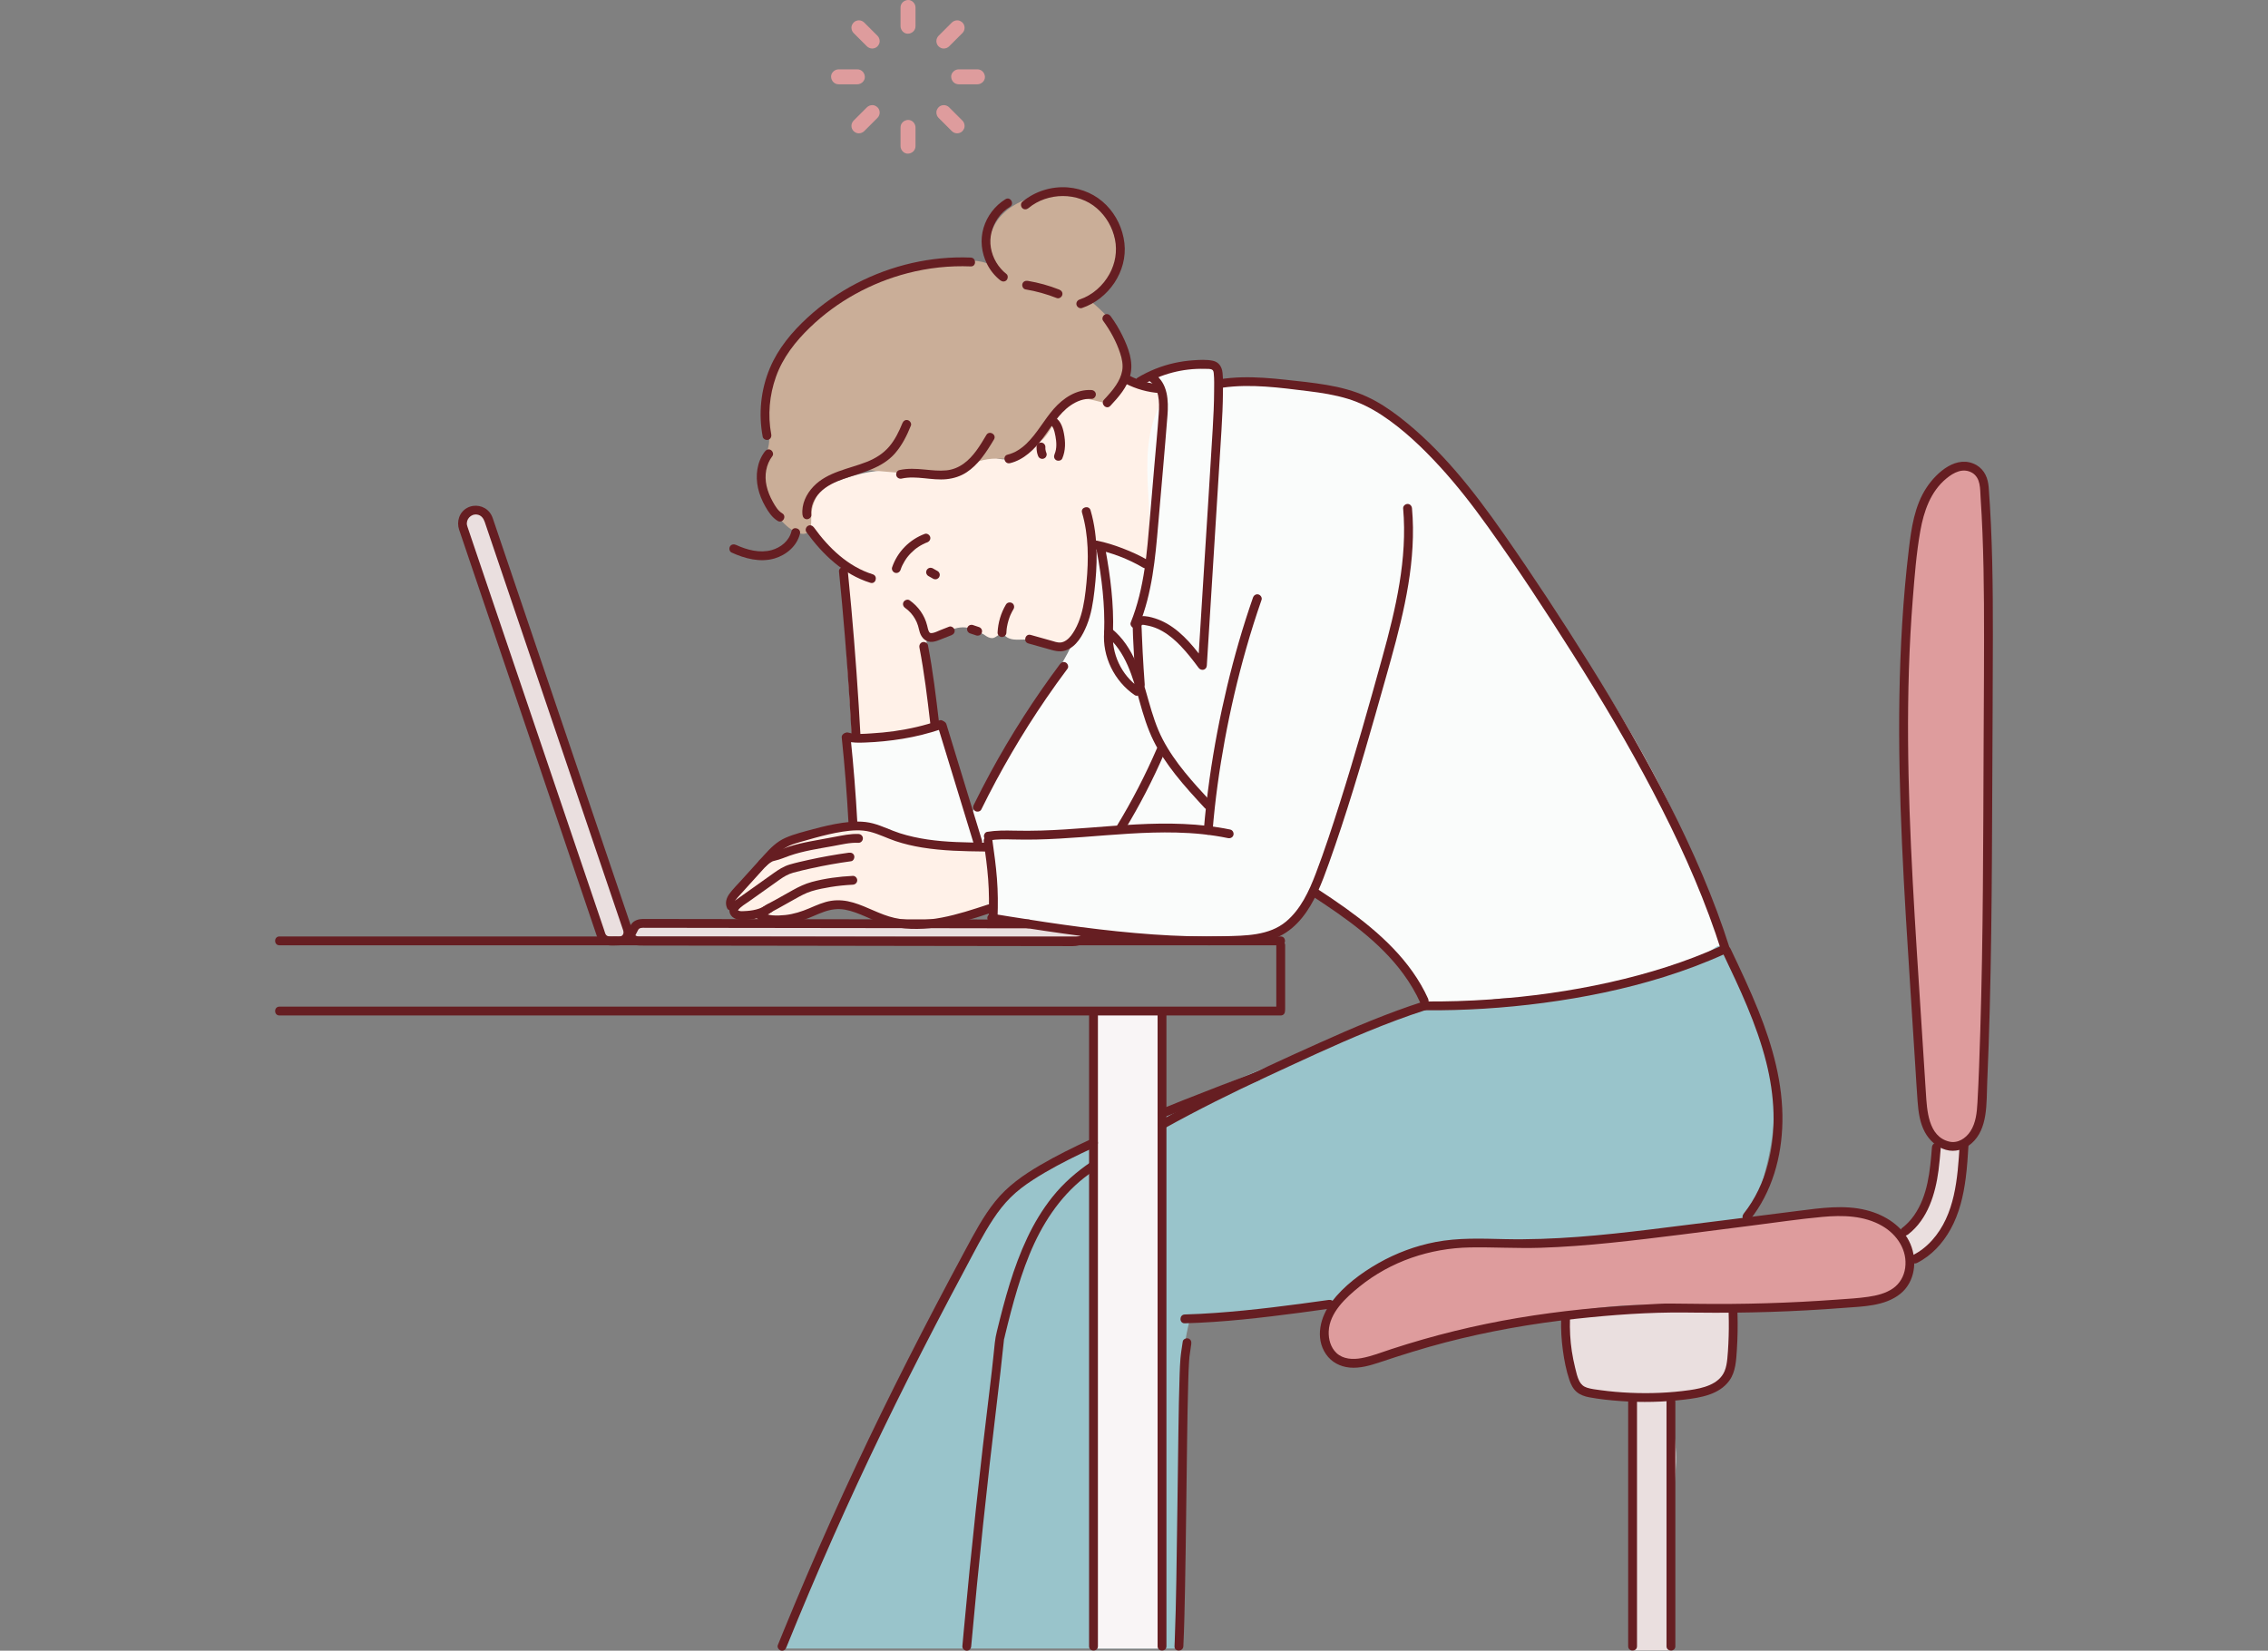 <svg width="305" height="222" viewBox="0 0 305 222" fill="none" xmlns="http://www.w3.org/2000/svg">
<rect x="0" y="0" width="305" height="222" fill="#808080" stroke="none"/>
<g clip-path="url(#clip0_50_1252)">
<path d="M154.392 75.216C155.237 68.127 155.888 61.017 156.341 53.893C156.365 53.532 156.378 53.143 156.176 52.843C155.982 52.558 155.638 52.425 155.315 52.307C154.176 51.894 153.035 51.481 151.896 51.068C151.752 51.015 151.597 50.963 151.449 50.998C151.307 51.033 151.196 51.144 151.1 51.255C150.39 52.079 149.855 53.295 148.772 53.393C148.434 53.423 148.101 53.332 147.768 53.28C145.187 52.886 142.932 54.911 141.111 56.779C139.97 57.952 138.829 59.124 137.687 60.294C137.064 60.932 136.38 61.606 135.5 61.752C134.542 61.911 133.594 61.404 132.623 61.397C130.723 61.384 129.345 63.198 127.563 63.853C125.356 64.666 122.952 63.609 120.617 63.335C118.142 63.046 115.65 63.655 113.287 64.445C111.002 65.208 108.43 66.591 108.22 68.989C108.088 70.522 109.016 71.942 110.037 73.095C110.577 73.704 111.063 74.331 111.751 74.77C112.152 75.027 112.588 75.275 112.854 75.683C113.141 76.125 113.178 76.68 113.204 77.208C113.219 77.5 113.235 77.791 113.25 78.083C113.283 78.694 113.328 79.303 113.368 79.918C113.753 85.987 114.141 92.053 114.526 98.122C114.548 98.475 114.587 98.862 114.844 99.103C115.082 99.327 115.439 99.358 115.766 99.371C119.395 99.512 123.05 98.892 126.428 97.557C126.003 97.515 125.805 97.024 125.727 96.606C125.376 94.718 125.47 92.771 125.178 90.873C124.947 89.367 124.474 87.871 124.603 86.353C124.616 86.209 124.638 86.055 124.738 85.948C124.873 85.807 125.093 85.807 125.289 85.8C126.064 85.776 126.829 85.498 127.439 85.017C128.11 84.486 129.327 84.234 130.159 84.438C130.517 84.525 130.835 84.721 131.148 84.904C131.288 84.984 131.431 85.097 131.588 85.145C131.682 85.174 131.773 85.15 131.869 85.156C132.155 85.178 132.427 85.43 132.664 85.572C132.952 85.746 133.296 85.883 133.618 85.787C134.067 85.654 134.405 85.121 134.927 85.304C135.067 85.354 135.156 85.511 135.269 85.602C135.561 85.837 135.938 85.959 136.308 86.002C136.833 86.065 137.365 85.996 137.894 86.009C138.476 86.024 139.053 86.142 139.593 86.353C140.149 86.57 140.708 86.792 141.29 86.936C141.344 86.948 141.397 86.962 141.451 86.972C142.259 87.149 143.159 87.133 143.847 86.679C144.727 86.096 145.043 84.976 145.293 83.951C145.609 82.659 145.925 81.365 146.239 80.073C146.513 78.951 146.788 77.824 146.89 76.675C146.984 75.627 146.934 74.572 146.938 73.522C146.938 73.384 146.942 73.243 147.01 73.126C147.206 72.788 147.716 72.91 148.068 73.078C149.632 73.82 151.161 74.633 152.651 75.516C153.026 75.738 153.427 75.971 153.86 75.949C154.294 75.925 154.342 75.649 154.392 75.218V75.216Z" fill="#FFF1E8"/>
<path d="M132.823 113.931C132 114.349 131.024 113.951 130.116 113.779C129.242 113.613 128.347 113.668 127.458 113.657C124.182 113.618 120.987 112.693 117.859 111.719C116.907 111.423 115.944 111.116 114.947 111.066C114.004 111.016 113.065 111.197 112.139 111.373C109.915 111.799 107.63 112.25 105.716 113.461C104.733 114.083 103.881 114.886 103.058 115.706C101.962 116.796 100.908 117.927 99.893 119.093C99.466 119.582 99.041 120.089 98.793 120.687C98.545 121.285 98.493 122.001 98.811 122.566C99.231 123.314 100.168 123.612 101.026 123.634C101.884 123.654 102.74 123.465 103.596 123.53C104.409 123.591 105.228 123.854 105.997 124.108C106.125 124.152 106.249 124.217 106.38 124.252C106.685 124.332 106.992 124.126 107.251 123.991C107.946 123.628 108.599 123.19 109.292 122.821C111.279 121.766 113.692 121.326 115.807 122.092C116.744 122.431 117.589 122.99 118.528 123.328C119.883 123.813 121.357 123.81 122.799 123.802C124.616 123.791 126.432 123.78 128.247 123.769C128.841 123.765 129.44 123.763 130.026 123.652C130.948 123.48 131.799 123.051 132.636 122.625C132.867 122.508 133.104 122.386 133.27 122.188C133.562 121.842 133.583 121.35 133.581 120.898C133.577 118.442 133.363 115.986 132.945 113.566" fill="#FFF1E8"/>
<path d="M151.486 50.998C152.192 49.036 151.732 46.8 150.702 44.988C149.672 43.174 148.125 41.717 146.544 40.355C148.18 39.191 149.935 37.852 150.364 35.894C150.641 34.635 150.31 33.332 149.981 32.085C149.515 30.317 148.979 28.435 147.589 27.246C146.071 25.947 143.886 25.788 141.895 25.971C139.286 26.208 136.594 26.993 134.766 28.868C132.939 30.743 132.277 33.912 133.817 36.029C132.42 34.926 130.464 34.952 128.693 35.126C123.971 35.594 119.284 36.775 115.084 38.98C110.884 41.186 107.188 44.451 104.829 48.564C103.527 50.835 102.629 53.454 102.98 56.047C103.126 57.134 103.489 58.202 103.437 59.298C103.361 60.908 102.398 62.365 102.25 63.971C102.045 66.198 103.426 68.253 104.947 69.895C105.674 70.681 106.495 71.453 107.532 71.729C107.824 71.808 108.142 71.84 108.419 71.721C109.124 71.416 109.101 70.433 109.094 69.665C109.077 66.65 111.477 63.801 114.457 63.303C115.515 63.127 116.6 63.216 117.67 63.307C119.523 63.466 121.375 63.623 123.228 63.781C124.818 63.916 126.437 64.051 127.994 63.701C128.722 63.538 129.63 63.255 130.199 62.748C130.31 62.65 130.377 62.557 130.512 62.483C130.863 62.291 131.259 62.152 131.638 62.032C132.412 61.791 133.222 61.669 134.032 61.676C134.548 61.68 135.067 61.734 135.577 61.65C136.265 61.534 136.883 61.175 137.485 60.821C138.166 60.421 138.848 60.018 139.53 59.618C140.909 58.807 141.421 57.317 142.27 55.964C142.736 55.222 143.178 54.411 143.934 53.965C145.137 53.256 146.65 53.717 148.005 54.056C148.262 54.121 148.53 54.18 148.792 54.132C149.075 54.08 149.319 53.906 149.539 53.724C150.508 52.921 151.063 52.179 151.488 50.996L151.486 50.998Z" fill="#CAAE98"/>
<path d="M84.391 125.022L65.682 69.822C65.436 69.093 64.75 68.601 63.979 68.601C62.748 68.601 61.882 69.808 62.276 70.972L80.845 125.761C81.004 126.229 81.442 126.542 81.936 126.542H83.297C84.086 126.542 84.641 125.768 84.389 125.022H84.391Z" fill="#EADFDF"/>
<path d="M146.141 125.372C146.145 125.4 146.145 125.429 146.145 125.457C146.145 125.583 146.115 125.714 146.049 125.842C145.801 126.325 145.117 126.651 144.346 126.651L85.988 126.564C85.199 126.564 84.644 126.049 84.896 125.553L85.334 124.698C85.493 124.387 85.931 124.18 86.425 124.18L138.28 124.256" fill="#EADFDF"/>
<path d="M257.094 74.189C255.175 99.319 255.852 124.646 259.106 149.638C259.331 151.367 259.775 153.383 261.376 154.084C262.435 154.547 263.724 154.23 264.617 153.497C265.513 152.766 266.057 151.685 266.386 150.58C266.922 148.779 266.944 146.871 266.961 144.992C267.011 139.471 267.063 133.949 267.113 128.428C267.303 107.869 267.492 87.305 266.987 66.75C266.965 65.839 266.924 64.871 266.408 64.118C265.759 63.172 264.5 62.831 263.411 63.016C262.531 63.166 261.452 63.603 260.753 64.181C259.052 65.587 258.128 67.862 257.664 69.95C257.355 71.342 257.205 72.764 257.096 74.185L257.094 74.189Z" fill="#DE9C9D"/>
<path d="M253.402 164.748C252.297 164.079 251.169 163.413 249.921 163.076C248.435 162.673 246.867 162.76 245.331 162.878C231.657 163.913 218.152 167.035 204.438 167.169C200.892 167.204 197.315 167.041 193.819 167.644C189.411 168.403 185.222 170.397 181.854 173.338C179.624 175.287 177.633 178.102 178.269 180.992C178.415 181.656 178.713 182.31 179.236 182.745C180.417 183.726 182.179 183.272 183.636 182.787C193.697 179.448 204.102 177.147 214.634 175.926C216.849 175.67 219.075 175.461 221.304 175.513C223.68 175.568 226.039 175.92 228.413 176.05C231.374 176.211 234.342 176.027 237.3 175.844C241.598 175.576 245.896 175.309 250.193 175.039C251.134 174.98 252.079 174.9 253.003 174.704C253.593 174.58 254.584 174.432 254.998 173.975C255.273 173.673 255.482 173.255 255.691 172.907C256.133 172.168 256.51 171.383 256.734 170.547C256.909 169.897 256.985 169.216 256.928 168.544C256.885 168.016 256.797 167.269 256.392 166.88C256.037 166.541 255.571 166.236 255.183 165.934C254.619 165.495 254.009 165.118 253.399 164.748H253.402Z" fill="#DE9C9D"/>
<path d="M219.483 221.948H224.691C224.521 214.916 224.438 207.618 225.085 200.612C225.248 198.861 225.462 197.106 225.384 195.348C225.283 193.075 224.695 190.796 225.072 188.551C225.105 188.353 225.15 188.146 225.277 187.988C225.499 187.709 225.898 187.661 226.253 187.626C228.228 187.431 230.319 186.856 231.563 185.312C232.537 184.101 232.831 182.484 232.948 180.934C233.049 179.596 233.044 178.249 232.933 176.914C232.914 176.677 232.879 176.416 232.698 176.264C232.545 176.135 232.332 176.118 232.134 176.107C225.192 175.722 218.215 176 211.328 176.938C211.031 176.979 210.713 177.029 210.496 177.236C210.273 177.445 210.208 177.769 210.171 178.071C209.901 180.309 210.639 182.535 211.367 184.668C211.593 185.332 211.829 186.01 212.282 186.543C213.088 187.489 214.418 187.79 215.66 187.868C216.902 187.946 218.18 187.866 219.356 188.272C219.219 199.279 219.526 210.944 219.487 221.95L219.483 221.948Z" fill="#EADFDF"/>
<path d="M259.681 160.233C259.058 162.452 257.808 164.581 255.848 165.793C255.782 165.834 255.71 165.88 255.684 165.954C255.656 166.034 255.693 166.119 255.728 166.197C256.209 167.256 256.691 168.316 257.17 169.375C258.44 169.068 259.522 168.211 260.322 167.178C261.119 166.145 261.659 164.942 262.149 163.733C263.426 160.587 264.43 157.205 264.003 153.838C264.025 154.008 262.276 154.003 262.114 153.986C261.785 153.951 261.461 153.884 261.145 153.788C260.956 153.729 260.555 153.466 260.422 153.684C260.3 153.884 260.396 154.478 260.387 154.717C260.374 155.067 260.361 155.417 260.341 155.767C260.302 156.474 260.243 157.181 260.152 157.886C260.047 158.678 259.899 159.465 259.681 160.233Z" fill="#EADFDF"/>
<path d="M147.193 73.25C147.226 77.841 146.197 82.437 144.213 86.581C143.366 88.349 142.351 90.028 141.336 91.706C137.735 97.661 134.132 103.617 130.532 109.574C129.027 105.687 127.709 101.729 126.581 97.715C122.906 99.07 118.765 99.368 114.866 98.994C114.629 98.973 114.37 98.951 114.174 99.088C113.888 99.286 113.888 99.701 113.919 100.047C114.235 103.597 114.622 107.138 115.077 110.673C117.467 110.686 119.547 112.223 121.823 112.948C123.268 113.407 124.792 113.537 126.302 113.666C128.497 113.85 130.695 114.038 132.891 114.222C133.377 117.257 134.505 120.509 133.636 123.456C133.573 123.669 133.573 124 133.797 124.011C143.27 124.474 152.778 125.896 162.242 126.494C164.49 126.636 166.775 126.76 168.964 126.233C171.891 125.531 174.995 123.206 176.191 120.448C176.917 119.987 177.657 120.454 178.328 120.991C183.475 125.107 188.786 129.422 191.656 135.349C193.301 135.395 195.405 135.608 197.021 135.297C198.08 135.095 199.104 134.743 200.158 134.529C202.356 134.088 204.623 134.262 206.865 134.188C212.436 134.005 217.827 132.289 223.136 130.588C226 129.67 228.864 128.752 231.674 127.682C226.751 107.778 214.782 90.505 202.831 73.832C200.408 70.454 197.94 67.094 195.17 63.99C193.793 62.448 192.338 60.982 190.792 59.611C190.467 59.324 190.232 58.944 189.933 58.624C188.866 57.486 187.516 56.666 186.191 55.866C183.558 54.274 180.866 52.656 177.86 51.992C175.812 51.54 173.697 51.548 171.6 51.559L164.337 51.596C163.956 51.005 164.03 50.358 163.638 49.773C163.139 49.025 162.037 49.088 161.151 49.234C158.633 49.652 156.045 50.093 153.865 51.422C154.257 51.931 154.965 52.044 155.553 52.303C156.141 52.562 156.701 53.245 156.37 53.795C152.421 60.388 155.483 68.721 154.536 76.343C152.423 75.081 149.528 74.028 147.193 73.25Z" fill="#FAFCFB"/>
<path d="M190.685 135.376C190.474 135.352 190.256 135.321 190.055 135.356C189.631 135.43 189.191 135.693 188.794 135.856C187.015 136.594 185.235 137.333 183.455 138.071C179.896 139.547 176.339 141.022 172.78 142.499C169.221 143.976 165.664 145.451 162.105 146.928C160.129 147.748 158.156 148.566 156.18 149.386C149.624 152.104 143.002 154.86 137.232 158.991C135.749 160.052 134.315 161.214 133.185 162.643C132.174 163.92 131.429 165.381 130.689 166.834C126.929 174.219 123.169 181.601 119.41 188.986C118.286 191.196 117.465 193.608 116.326 195.809C112.006 204.155 108.301 212.821 105.252 221.709H158.711C159.031 212.247 159.121 202.554 158.94 193.088C158.842 187.977 158.678 182.437 160.005 177.499C166.413 177.932 173.294 176.551 179.502 174.909C183.033 171.165 188.576 168.627 193.671 167.865C198.764 167.104 203.948 167.333 209.093 167.115C214.233 166.898 219.346 166.236 224.449 165.575C227 165.244 229.55 164.914 232.084 164.472C233.036 164.307 234.02 164.109 234.791 163.528C235.869 162.717 236.312 161.336 236.695 160.044C238.161 155.095 239.104 150.345 238.274 145.251C237.444 140.156 235.562 135.302 233.645 130.508C233.325 129.707 232.999 128.896 232.493 128.189C232.258 127.861 231.955 127.445 231.572 127.262C231.313 127.141 231.084 127.191 230.842 127.323C230.546 127.486 230.287 127.717 229.993 127.884C229.627 128.095 229.235 128.269 228.853 128.452C227.318 129.185 225.747 129.846 224.151 130.44C220.957 131.626 217.666 132.539 214.334 133.235C210.973 133.938 207.568 134.423 204.15 134.753C200.72 135.086 197.274 135.262 193.828 135.345C192.88 135.367 191.933 135.386 190.985 135.393C190.89 135.393 190.789 135.384 190.689 135.373L190.685 135.376Z" fill="#99C4CB"/>
<path d="M156.091 135.974H147.053V221.711H156.091V135.974Z" fill="#F9F5F6"/>
<path d="M108.432 71.536C110.606 74.55 113.426 77.254 117.051 78.381C117.783 78.609 118.097 77.463 117.367 77.237C114.058 76.208 111.444 73.691 109.46 70.937C109.273 70.679 108.942 70.552 108.647 70.724C108.39 70.874 108.247 71.275 108.434 71.536H108.432Z" fill="#661E22"/>
<path d="M121.73 81.763C122.27 82.144 122.719 82.648 123.05 83.22C123.222 83.52 123.361 83.832 123.459 84.162C123.551 84.467 123.603 84.782 123.705 85.082C123.971 85.861 124.572 86.418 125.441 86.316C125.866 86.266 126.252 86.096 126.648 85.939C127.082 85.77 127.515 85.598 127.948 85.428C128.247 85.311 128.456 85.03 128.365 84.697C128.286 84.412 127.933 84.164 127.633 84.282C127.232 84.438 126.833 84.597 126.432 84.754C126.082 84.893 125.679 85.115 125.298 85.145C125.051 85.165 124.988 85.061 124.901 84.889C124.803 84.691 124.742 84.373 124.681 84.125C124.339 82.742 123.49 81.554 122.329 80.736C122.067 80.552 121.669 80.689 121.516 80.95C121.342 81.248 121.466 81.576 121.73 81.761V81.763Z" fill="#661E22"/>
<path d="M135.339 85.078C135.346 84.926 135.356 84.773 135.374 84.621C135.376 84.599 135.402 84.404 135.387 84.506C135.398 84.425 135.411 84.345 135.426 84.264C135.476 83.984 135.542 83.708 135.624 83.433C135.666 83.296 135.709 83.162 135.759 83.029C135.788 82.953 135.818 82.877 135.847 82.801C135.89 82.692 135.829 82.835 135.881 82.718C136.006 82.439 136.145 82.168 136.302 81.907C136.461 81.639 136.372 81.243 136.088 81.095C135.801 80.945 135.446 81.023 135.276 81.308C134.596 82.453 134.215 83.749 134.154 85.078C134.139 85.389 134.437 85.685 134.749 85.672C135.084 85.656 135.328 85.411 135.343 85.078H135.339Z" fill="#661E22"/>
<path d="M130.488 85.193C130.763 85.285 131.037 85.376 131.314 85.467C131.392 85.491 131.473 85.496 131.551 85.478C131.63 85.474 131.704 85.452 131.771 85.409C131.841 85.372 131.895 85.319 131.939 85.256C131.991 85.2 132.026 85.132 132.046 85.054C132.08 84.902 132.072 84.732 131.985 84.597L131.891 84.478C131.817 84.404 131.73 84.354 131.63 84.325C131.355 84.234 131.081 84.143 130.804 84.051C130.726 84.027 130.645 84.023 130.567 84.04C130.488 84.045 130.414 84.067 130.347 84.11C130.277 84.147 130.222 84.199 130.179 84.262C130.127 84.319 130.092 84.386 130.072 84.465C130.037 84.617 130.046 84.787 130.131 84.921C130.161 84.96 130.192 85.002 130.225 85.041C130.299 85.115 130.386 85.165 130.486 85.193H130.488Z" fill="#661E22"/>
<path d="M138.286 86.533C139.14 86.772 139.994 87.012 140.85 87.253C141.643 87.475 142.468 87.758 143.287 87.481C144.76 86.983 145.607 85.435 146.154 84.084C146.755 82.605 147.001 81.008 147.184 79.431C147.378 77.748 147.5 76.051 147.472 74.355C147.437 72.423 147.202 70.485 146.657 68.627C146.441 67.897 145.296 68.208 145.511 68.943C146.411 72.008 146.406 75.233 146.106 78.387C145.966 79.845 145.79 81.311 145.374 82.718C145.169 83.41 144.906 84.079 144.548 84.706C144.252 85.226 143.899 85.759 143.398 86.105C143.154 86.274 142.88 86.398 142.582 86.413C142.172 86.433 141.76 86.272 141.373 86.163C140.449 85.904 139.528 85.646 138.604 85.387C137.866 85.18 137.552 86.324 138.288 86.531L138.286 86.533Z" fill="#661E22"/>
<path d="M142.85 61.673C143.32 60.577 143.294 59.427 143.072 58.274C142.895 57.352 142.536 56.268 141.514 56.003C140.774 55.809 140.458 56.953 141.198 57.147C141.351 57.186 141.347 57.186 141.455 57.297C141.501 57.352 141.51 57.358 141.482 57.319C141.506 57.354 141.53 57.389 141.551 57.423C141.597 57.497 141.638 57.573 141.673 57.652C141.697 57.704 141.778 57.943 141.81 58.072C141.863 58.27 141.902 58.47 141.939 58.67C142.083 59.446 142.142 60.329 141.821 61.073C141.695 61.367 141.734 61.708 142.035 61.885C142.285 62.03 142.721 61.967 142.847 61.671L142.85 61.673Z" fill="#661E22"/>
<path d="M139.397 60.108C139.386 60.331 139.41 60.551 139.445 60.771C139.473 60.945 139.521 61.112 139.587 61.276C139.604 61.354 139.641 61.419 139.693 61.478C139.735 61.543 139.791 61.593 139.861 61.63C139.987 61.704 140.177 61.737 140.318 61.691C140.462 61.645 140.602 61.556 140.673 61.419C140.743 61.286 140.791 61.106 140.732 60.962C140.658 60.78 140.608 60.588 140.58 60.392L140.602 60.551C140.582 60.406 140.575 60.258 140.584 60.11C140.591 59.962 140.512 59.792 140.41 59.69C140.308 59.588 140.138 59.509 139.99 59.516C139.835 59.522 139.676 59.572 139.569 59.69C139.46 59.809 139.404 59.947 139.395 60.11L139.397 60.108Z" fill="#661E22"/>
<path d="M135.818 62.294C137.7 61.837 139.107 60.425 140.242 58.931C141.401 57.404 142.373 55.616 143.989 54.511C144.821 53.943 145.757 53.582 146.777 53.643C147.097 53.663 147.371 53.356 147.371 53.049C147.371 52.712 147.099 52.475 146.777 52.455C144.775 52.334 142.976 53.545 141.708 54.989C140.401 56.481 139.476 58.28 138.038 59.662C137.319 60.353 136.481 60.908 135.502 61.145C134.76 61.325 135.073 62.47 135.818 62.289V62.294Z" fill="#661E22"/>
<path d="M149.31 54.591C150.423 53.402 151.58 52.096 151.994 50.48C152.464 48.642 151.741 46.783 150.944 45.145C150.497 44.229 149.968 43.357 149.367 42.532C149.177 42.274 148.85 42.145 148.554 42.319C148.299 42.469 148.151 42.872 148.341 43.131C149.308 44.457 150.122 45.928 150.634 47.492C150.883 48.251 151.057 49.069 150.911 49.867C150.782 50.569 150.475 51.205 150.085 51.798C149.619 52.508 149.046 53.134 148.467 53.752C147.944 54.309 148.785 55.15 149.308 54.591H149.31Z" fill="#661E22"/>
<path d="M147.221 73.856C149.478 74.315 151.734 75.172 153.719 76.34C154.379 76.728 154.978 75.703 154.318 75.316C153.261 74.696 152.135 74.194 150.994 73.754C149.87 73.321 148.715 72.954 147.535 72.715C147.221 72.651 146.892 72.806 146.803 73.13C146.722 73.424 146.901 73.796 147.219 73.861L147.221 73.856Z" fill="#661E22"/>
<path d="M151.314 51.564C152.771 52.321 154.359 52.762 155.997 52.869C156.317 52.89 156.592 52.581 156.592 52.275C156.592 51.935 156.319 51.703 155.997 51.681C154.577 51.587 153.178 51.194 151.913 50.537C151.628 50.389 151.268 50.463 151.1 50.75C150.944 51.018 151.029 51.413 151.314 51.561V51.564Z" fill="#661E22"/>
<path d="M121.109 76.625C121.148 76.51 121.189 76.397 121.235 76.284C121.255 76.236 121.29 76.153 121.346 76.036C121.442 75.836 121.549 75.64 121.666 75.449C121.73 75.344 121.797 75.244 121.865 75.144C121.9 75.094 121.934 75.044 121.971 74.996C121.971 74.996 122.083 74.85 122.026 74.922C122.17 74.74 122.324 74.563 122.488 74.396C122.651 74.228 122.821 74.07 123 73.919C123.117 73.822 123.113 73.824 123.215 73.75C123.304 73.685 123.396 73.619 123.49 73.558C123.683 73.43 123.886 73.313 124.093 73.206C124.202 73.15 124.311 73.1 124.422 73.047L124.479 73.023C124.439 73.039 124.439 73.041 124.479 73.023C124.544 72.997 124.611 72.971 124.677 72.947C124.977 72.836 125.182 72.545 125.093 72.216C125.014 71.927 124.664 71.69 124.361 71.801C122.3 72.567 120.675 74.224 119.967 76.308C119.865 76.612 120.085 76.956 120.384 77.039C120.708 77.128 121.011 76.928 121.115 76.623L121.109 76.625Z" fill="#661E22"/>
<path d="M124.842 77.465C125.056 77.587 125.271 77.706 125.485 77.828C125.552 77.872 125.626 77.896 125.705 77.898C125.783 77.915 125.864 77.911 125.942 77.887C126.021 77.87 126.086 77.833 126.145 77.78C126.21 77.739 126.26 77.683 126.297 77.613C126.369 77.476 126.406 77.308 126.358 77.156C126.31 77.01 126.221 76.878 126.086 76.802C125.873 76.68 125.657 76.56 125.444 76.438C125.376 76.395 125.302 76.371 125.224 76.369C125.145 76.351 125.065 76.353 124.986 76.38C124.908 76.397 124.842 76.434 124.784 76.486C124.718 76.528 124.668 76.584 124.631 76.654C124.559 76.791 124.522 76.958 124.572 77.11C124.62 77.256 124.709 77.389 124.845 77.465H124.842Z" fill="#661E22"/>
<path d="M109.109 69.237C108.983 68.101 109.48 67.048 110.259 66.241C111.135 65.337 112.313 64.804 113.485 64.392C115.929 63.535 118.593 63 120.373 60.956C121.322 59.864 121.961 58.57 122.499 57.236C122.618 56.938 122.368 56.584 122.083 56.505C121.743 56.412 121.473 56.621 121.351 56.921C120.904 58.024 120.364 59.137 119.586 60.051C118.772 61.008 117.722 61.658 116.559 62.117C114.126 63.077 111.274 63.455 109.388 65.434C108.427 66.441 107.763 67.82 107.92 69.239C107.955 69.556 108.168 69.832 108.515 69.832C108.809 69.832 109.144 69.561 109.109 69.239V69.237Z" fill="#661E22"/>
<path d="M121.268 64.36C123.259 63.925 125.291 64.649 127.297 64.442C128.258 64.342 129.175 64.053 129.987 63.52C130.743 63.024 131.39 62.383 131.95 61.676C132.595 60.862 133.143 59.986 133.673 59.096C134.065 58.437 133.037 57.841 132.647 58.498C131.81 59.901 130.915 61.423 129.552 62.385C128.868 62.868 128.09 63.181 127.251 63.261C126.282 63.355 125.309 63.24 124.341 63.148C123.207 63.039 122.074 62.974 120.952 63.218C120.638 63.285 120.455 63.651 120.536 63.949C120.625 64.273 120.952 64.432 121.268 64.364V64.36Z" fill="#661E22"/>
<path d="M106.434 71.457C106.125 72.734 105.012 73.637 103.775 73.98C102.172 74.424 100.447 73.957 98.978 73.282C98.686 73.15 98.338 73.2 98.166 73.495C98.016 73.752 98.085 74.172 98.379 74.307C100.161 75.125 102.224 75.677 104.167 75.103C105.757 74.633 107.182 73.424 107.58 71.773C107.759 71.031 106.613 70.713 106.434 71.457Z" fill="#661E22"/>
<path d="M105.195 69.036C104.605 68.688 104.237 68.036 103.912 67.453C103.54 66.785 103.25 66.078 103.084 65.33C102.779 63.944 103.004 62.472 103.875 61.332C104.071 61.078 103.914 60.669 103.662 60.521C103.357 60.342 103.043 60.477 102.849 60.734C101.788 62.12 101.57 63.977 101.939 65.647C102.128 66.504 102.477 67.331 102.908 68.094C103.333 68.845 103.834 69.613 104.594 70.061C105.254 70.45 105.853 69.424 105.193 69.036H105.195Z" fill="#661E22"/>
<path d="M103.716 58.417C103.228 55.838 103.472 53.145 104.35 50.676C105.273 48.079 106.97 45.921 108.937 44.027C112.579 40.514 117.155 38.01 122.05 36.74C124.825 36.02 127.689 35.711 130.551 35.829C131.316 35.861 131.314 34.674 130.551 34.641C125.226 34.419 119.878 35.672 115.154 38.123C112.784 39.355 110.571 40.899 108.604 42.706C106.5 44.64 104.644 46.861 103.531 49.512C102.313 52.414 101.982 55.642 102.568 58.733C102.627 59.048 103.008 59.227 103.3 59.148C103.631 59.057 103.775 58.735 103.716 58.417Z" fill="#661E22"/>
<path d="M135.346 36.851C134.228 35.964 133.49 34.711 133.25 33.306C133.017 31.935 133.396 30.523 134.167 29.384C134.596 28.749 135.165 28.214 135.818 27.811C136.467 27.411 135.873 26.384 135.219 26.787C133.803 27.659 132.747 29.044 132.27 30.634C131.784 32.255 131.985 34.002 132.738 35.507C133.159 36.349 133.769 37.105 134.507 37.691C134.757 37.891 135.102 37.936 135.348 37.691C135.555 37.484 135.6 37.051 135.348 36.851H135.346Z" fill="#661E22"/>
<path d="M138.319 27.981C140.891 25.84 144.967 25.801 147.504 28.014C148.759 29.105 149.619 30.593 149.946 32.222C150.262 33.795 149.981 35.428 149.21 36.834C148.341 38.417 146.912 39.698 145.187 40.279C144.882 40.381 144.684 40.688 144.771 41.01C144.851 41.306 145.195 41.528 145.503 41.425C149.084 40.218 151.649 36.496 151.212 32.694C150.989 30.776 150.136 28.964 148.779 27.585C147.402 26.186 145.574 25.369 143.623 25.205C141.414 25.023 139.177 25.727 137.476 27.143C137.23 27.348 137.262 27.77 137.476 27.983C137.72 28.227 138.068 28.19 138.317 27.983L138.319 27.981Z" fill="#661E22"/>
<path d="M137.905 38.919C139.349 39.159 140.763 39.553 142.124 40.09C142.423 40.207 142.778 39.961 142.856 39.674C142.95 39.337 142.741 39.063 142.44 38.944C141.079 38.406 139.665 38.015 138.221 37.773C137.905 37.721 137.58 37.856 137.489 38.189C137.41 38.474 137.585 38.865 137.905 38.919Z" fill="#661E22"/>
<path d="M132.453 113.331C129.872 113.3 127.269 113.276 124.709 112.896C123.464 112.711 122.229 112.445 121.028 112.063C119.809 111.673 118.658 111.079 117.421 110.747C116.064 110.381 114.675 110.464 113.298 110.657C111.976 110.844 110.675 111.156 109.386 111.504C108.138 111.841 106.85 112.15 105.661 112.663C104.478 113.174 103.609 114.053 102.76 114.995C101.719 116.145 100.68 117.294 99.638 118.444C99.124 119.014 98.562 119.565 98.107 120.182C97.669 120.776 97.469 121.459 97.789 122.155C97.924 122.447 98.345 122.518 98.602 122.368C98.9 122.194 98.95 121.848 98.815 121.557C98.665 121.233 99.188 120.711 99.39 120.489C99.837 119.993 100.285 119.499 100.732 119.006C101.627 118.016 102.522 117.026 103.418 116.037C104.217 115.153 104.984 114.277 106.086 113.768C106.591 113.533 107.134 113.376 107.669 113.222C108.295 113.041 108.922 112.863 109.551 112.691C110.789 112.354 112.037 112.045 113.304 111.849C114.526 111.66 115.801 111.558 117.01 111.867C118.186 112.169 119.279 112.728 120.427 113.115C121.59 113.507 122.788 113.783 123.999 113.981C126.794 114.436 129.628 114.486 132.451 114.518C133.215 114.527 133.215 113.342 132.451 113.331H132.453Z" fill="#661E22"/>
<path d="M115.45 112.163C114.359 112.108 113.267 112.365 112.2 112.556C111.135 112.748 110.068 112.941 109.005 113.148C108.022 113.339 107.042 113.55 106.09 113.864C105.382 114.096 104.72 114.425 103.988 114.584C103.243 114.744 102.681 115.193 102.126 115.695C101.557 116.208 102.4 117.046 102.967 116.535C103.228 116.298 103.47 116.078 103.773 115.906C103.823 115.878 103.873 115.856 103.923 115.828C104.014 115.778 103.831 115.852 103.958 115.817C104.054 115.791 104.147 115.762 104.243 115.741C104.916 115.591 105.52 115.314 106.169 115.088C108.057 114.429 110.076 114.14 112.039 113.785C113.158 113.583 114.304 113.291 115.448 113.348C115.768 113.363 116.042 113.063 116.042 112.754C116.042 112.419 115.77 112.178 115.448 112.16L115.45 112.163Z" fill="#661E22"/>
<path d="M114.147 114.679C112.344 114.927 110.551 115.245 108.774 115.638C107.913 115.83 107.046 116.019 106.201 116.267C105.378 116.509 104.703 116.954 104.01 117.446C102.49 118.525 100.969 119.606 99.451 120.687C98.806 121.146 97.966 121.703 98.105 122.616C98.229 123.423 99.066 123.732 99.791 123.728C101.161 123.717 102.636 123.48 103.768 122.664C104.027 122.477 104.154 122.149 103.982 121.853C103.831 121.596 103.431 121.45 103.169 121.64C102.257 122.297 101.163 122.49 100.107 122.531C99.95 122.538 99.697 122.551 99.599 122.54C99.553 122.534 99.505 122.523 99.46 122.512C99.473 122.514 99.272 122.442 99.344 122.477C99.268 122.44 99.305 122.486 99.257 122.416C99.309 122.492 99.227 122.449 99.27 122.388C99.612 121.925 100.259 121.561 100.756 121.209C102.113 120.243 103.47 119.277 104.827 118.314C105.421 117.892 105.988 117.553 106.696 117.361C107.469 117.15 108.251 116.97 109.033 116.796C110.828 116.398 112.638 116.073 114.459 115.826C114.777 115.782 114.951 115.375 114.875 115.095C114.781 114.751 114.463 114.636 114.143 114.679H114.147Z" fill="#661E22"/>
<path d="M114.688 117.796C112.832 117.888 110.948 118.131 109.151 118.618C108.255 118.862 107.436 119.254 106.628 119.704C105.818 120.156 105.01 120.609 104.202 121.063C103.381 121.522 102.409 121.933 101.79 122.664C101.594 122.895 101.531 123.28 101.79 123.504C102.585 124.193 103.62 124.33 104.64 124.311C105.759 124.291 106.887 124.106 107.953 123.76C108.931 123.443 109.845 122.964 110.815 122.625C111.732 122.303 112.664 122.159 113.629 122.338C115.602 122.701 117.323 123.839 119.233 124.402C121.379 125.033 123.651 125.039 125.849 124.73C128.351 124.378 130.763 123.589 133.154 122.801C133.877 122.564 133.568 121.418 132.838 121.657C128.837 122.973 124.526 124.402 120.279 123.445C118.336 123.008 116.633 121.935 114.731 121.383C113.768 121.102 112.771 120.994 111.775 121.148C110.747 121.307 109.795 121.748 108.848 122.151C107.809 122.592 106.728 122.94 105.602 123.062C105.027 123.123 104.439 123.151 103.862 123.101C103.431 123.064 102.962 122.951 102.627 122.662V123.502C103.117 122.923 103.868 122.605 104.518 122.242C105.297 121.805 106.077 121.37 106.857 120.933C107.606 120.513 108.342 120.095 109.168 119.845C110.002 119.593 110.867 119.428 111.725 119.288C112.705 119.127 113.694 119.032 114.685 118.982C115.006 118.966 115.28 118.721 115.28 118.388C115.28 118.079 115.008 117.779 114.685 117.794L114.688 117.796Z" fill="#661E22"/>
<path d="M112.827 76.847C113.405 82.622 113.88 88.408 114.25 94.2C114.357 95.856 114.452 97.511 114.542 99.166C114.559 99.486 114.803 99.76 115.136 99.76C115.446 99.76 115.748 99.488 115.731 99.166C115.419 93.37 115.006 87.579 114.487 81.798C114.339 80.147 114.182 78.496 114.017 76.845C113.984 76.525 113.766 76.251 113.422 76.251C113.126 76.251 112.795 76.523 112.827 76.845V76.847Z" fill="#661E22"/>
<path d="M123.646 87.092C124.293 90.446 124.701 93.846 125.099 97.237C125.136 97.555 125.345 97.831 125.694 97.831C125.986 97.831 126.326 97.557 126.289 97.237C125.877 93.742 125.461 90.235 124.794 86.777C124.733 86.461 124.354 86.283 124.063 86.361C123.734 86.453 123.585 86.775 123.646 87.092Z" fill="#661E22"/>
<path d="M113.781 99.677C114.624 99.917 115.504 99.893 116.369 99.86C117.197 99.83 118.025 99.773 118.848 99.69C120.549 99.521 122.246 99.249 123.908 98.842C124.838 98.614 125.757 98.344 126.661 98.024C126.964 97.918 127.166 97.62 127.077 97.293C126.997 97 126.65 96.771 126.345 96.878C124.367 97.574 122.313 98.042 120.238 98.335C119.233 98.477 118.221 98.57 117.208 98.631C116.188 98.69 115.091 98.814 114.095 98.531C113.359 98.322 113.043 99.466 113.779 99.675L113.781 99.677Z" fill="#661E22"/>
<path d="M113.195 99.166C113.59 102.949 113.892 106.742 114.099 110.54C114.117 110.86 114.361 111.134 114.694 111.134C115.003 111.134 115.306 110.862 115.289 110.54C115.082 106.742 114.779 102.949 114.385 99.166C114.352 98.847 114.136 98.572 113.79 98.572C113.494 98.572 113.163 98.844 113.195 99.166Z" fill="#661E22"/>
<path d="M126.132 97.728C127.371 101.774 128.608 105.822 129.848 109.868C130.201 111.021 130.554 112.176 130.906 113.328C131.129 114.057 132.277 113.746 132.052 113.013C130.813 108.967 129.576 104.919 128.336 100.874L127.278 97.413C127.055 96.684 125.907 96.995 126.132 97.728Z" fill="#661E22"/>
<path d="M132.296 113.233C132.534 114.908 132.762 116.582 132.889 118.27C133.017 119.98 133.026 121.694 132.958 123.406C132.928 124.169 134.117 124.169 134.148 123.406C134.217 121.664 134.206 119.923 134.071 118.183C133.936 116.419 133.692 114.668 133.444 112.917C133.398 112.6 132.993 112.426 132.712 112.502C132.37 112.595 132.253 112.913 132.296 113.233Z" fill="#661E22"/>
<path d="M165.461 111.569C161.294 110.703 157.025 110.653 152.791 110.875C148.532 111.097 144.289 111.571 140.027 111.699C138.824 111.736 137.622 111.741 136.419 111.712C135.193 111.684 133.971 111.671 132.756 111.873C132.44 111.926 132.261 112.317 132.34 112.604C132.431 112.939 132.754 113.072 133.072 113.02C134.089 112.85 135.128 112.872 136.156 112.896C137.219 112.92 138.282 112.928 139.345 112.907C141.44 112.863 143.533 112.726 145.625 112.572C149.809 112.26 153.997 111.865 158.197 111.967C160.53 112.023 162.856 112.243 165.141 112.717C165.455 112.783 165.784 112.626 165.873 112.302C165.954 112.008 165.773 111.638 165.457 111.571L165.461 111.569Z" fill="#661E22"/>
<path d="M168.504 80.36C167.139 84.271 165.993 88.256 165.028 92.282C164.046 96.389 163.251 100.543 162.662 104.726C162.338 107.034 162.072 109.35 161.883 111.673C161.856 111.993 162.174 112.267 162.477 112.267C162.821 112.267 163.046 111.995 163.072 111.673C163.407 107.582 163.972 103.512 164.716 99.477C165.479 95.358 166.431 91.27 167.579 87.24C168.206 85.032 168.896 82.844 169.652 80.678C169.759 80.375 169.532 80.029 169.236 79.947C168.909 79.858 168.611 80.058 168.504 80.362V80.36Z" fill="#661E22"/>
<path d="M188.694 68.366C189.291 75.168 187.701 81.878 185.902 88.386C184.085 94.962 182.227 101.531 180.166 108.034C179.16 111.21 178.125 114.386 176.938 117.498C176.043 119.849 174.921 122.288 172.95 123.937C170.659 125.855 167.476 125.833 164.642 125.912C161.453 125.999 158.262 125.894 155.08 125.672C148.6 125.22 142.166 124.289 135.757 123.26C135.012 123.14 134.27 123.019 133.525 122.897C133.209 122.845 132.884 122.98 132.793 123.312C132.714 123.595 132.889 123.991 133.209 124.043C139.717 125.109 146.245 126.116 152.821 126.684C156.08 126.967 159.349 127.138 162.619 127.13C164.202 127.125 165.788 127.084 167.367 126.973C168.977 126.86 170.593 126.627 172.061 125.916C174.477 124.744 176.054 122.414 177.152 120.047C177.751 118.755 178.241 117.416 178.72 116.076C179.304 114.442 179.864 112.8 180.408 111.151C182.582 104.556 184.468 97.872 186.352 91.19C188.215 84.593 190.101 77.846 190.014 70.931C190.003 70.076 189.96 69.221 189.885 68.369C189.857 68.049 189.633 67.775 189.291 67.775C188.99 67.775 188.668 68.047 188.696 68.369L188.694 68.366Z" fill="#661E22"/>
<path d="M142.534 89.33C139.081 93.952 135.96 98.82 133.204 103.888C132.42 105.333 131.667 106.792 130.941 108.267C130.8 108.554 130.863 108.909 131.155 109.078C131.416 109.231 131.826 109.154 131.967 108.865C134.511 103.688 137.428 98.694 140.689 93.935C141.619 92.58 142.575 91.242 143.56 89.926C143.751 89.67 143.601 89.263 143.346 89.115C143.043 88.939 142.725 89.069 142.534 89.328V89.33Z" fill="#661E22"/>
<path d="M155.577 100.665C154.028 104.252 152.218 107.754 150.183 111.09C149.785 111.745 150.813 112.341 151.209 111.688C153.244 108.352 155.054 104.85 156.6 101.263C156.727 100.969 156.688 100.626 156.387 100.452C156.136 100.306 155.701 100.369 155.575 100.665H155.577Z" fill="#661E22"/>
<path d="M153.194 92.458C150.787 90.814 149.439 87.864 149.678 84.976C149.341 85.115 149.001 85.256 148.663 85.395C151.399 87.588 152.344 91.097 153.246 94.324C153.751 96.136 154.294 97.937 155.128 99.629C155.923 101.239 156.938 102.72 158.042 104.132C159.28 105.713 160.643 107.19 162.005 108.663C162.525 109.226 163.364 108.384 162.845 107.823C160.447 105.233 158.016 102.599 156.367 99.449C154.658 96.182 154.235 92.454 152.771 89.091C152.024 87.373 150.979 85.741 149.504 84.558C149.092 84.23 148.535 84.441 148.489 84.978C148.214 88.293 149.857 91.614 152.595 93.485C152.861 93.665 153.255 93.535 153.407 93.272C153.579 92.978 153.46 92.641 153.194 92.46V92.458Z" fill="#661E22"/>
<path d="M153.943 92.071C153.834 90.62 153.743 89.167 153.666 87.716C153.629 86.981 153.595 86.246 153.566 85.509C153.553 85.184 153.54 84.863 153.529 84.538C153.525 84.417 153.49 84.24 153.529 84.121C153.52 84.145 153.577 84.034 153.538 84.069C153.645 83.98 153.991 84.071 154.128 84.095C154.405 84.14 154.677 84.206 154.945 84.286C155.429 84.432 155.886 84.638 156.324 84.889C157.252 85.417 158.058 86.124 158.794 86.892C159.665 87.801 160.438 88.8 161.186 89.811C161.534 90.281 162.255 90.129 162.292 89.511C162.732 82.461 163.17 75.412 163.61 68.362C163.828 64.86 164.054 61.358 164.263 57.856C164.366 56.138 164.453 54.417 164.462 52.697C164.466 51.857 164.49 51 164.409 50.165C164.331 49.349 163.932 48.681 163.076 48.51C162.251 48.344 161.34 48.394 160.506 48.451C159.633 48.51 158.759 48.634 157.903 48.825C156.184 49.21 154.525 49.876 153.013 50.776C152.357 51.168 152.954 52.194 153.612 51.801C156.143 50.291 159.077 49.521 162.026 49.608C162.316 49.617 162.732 49.573 163 49.717C163.176 49.813 163.203 50.015 163.224 50.204C163.307 50.989 163.277 51.801 163.274 52.59C163.268 54.276 163.187 55.959 163.087 57.643C162.689 64.436 162.244 71.227 161.819 78.017C161.58 81.85 161.342 85.683 161.103 89.513C161.471 89.413 161.841 89.313 162.209 89.213C160.741 87.229 159.16 85.169 156.99 83.903C156.47 83.599 155.91 83.347 155.335 83.164C154.775 82.988 154.117 82.818 153.527 82.872C152.706 82.948 152.322 83.579 152.331 84.354C152.34 85.132 152.388 85.913 152.423 86.692C152.505 88.486 152.614 90.279 152.749 92.071C152.773 92.391 153.006 92.665 153.344 92.665C153.647 92.665 153.963 92.393 153.939 92.071H153.943Z" fill="#661E22"/>
<path d="M154.703 51.355C155.302 51.783 155.594 52.468 155.742 53.193C155.906 53.982 155.882 54.848 155.825 55.67C155.664 58.006 155.431 60.34 155.233 62.674C155.03 65.062 154.825 67.453 154.623 69.841C154.433 72.064 154.255 74.291 153.924 76.499C153.553 78.966 152.993 81.411 152.057 83.729C151.937 84.027 152.187 84.382 152.473 84.46C152.813 84.554 153.083 84.345 153.205 84.045C154.939 79.751 155.365 75.092 155.755 70.522C156.171 65.635 156.622 60.749 157.001 55.859C157.154 53.889 157.062 51.592 155.302 50.33C155.041 50.143 154.64 50.285 154.49 50.543C154.316 50.841 154.442 51.168 154.703 51.355Z" fill="#661E22"/>
<path d="M149.676 84.976C149.802 81.263 149.327 77.506 148.654 73.861C148.596 73.545 148.214 73.367 147.922 73.445C147.591 73.537 147.45 73.859 147.506 74.176C148.162 77.719 148.609 81.367 148.487 84.976C148.46 85.739 149.65 85.739 149.676 84.976Z" fill="#661E22"/>
<path d="M164.403 52.138C168.219 51.592 172.133 52.14 175.928 52.605C177.725 52.825 179.524 53.106 181.258 53.636C182.92 54.145 184.46 54.926 185.904 55.883C188.759 57.778 191.286 60.199 193.597 62.715C195.943 65.269 198.067 68.014 200.084 70.831C204.07 76.397 207.827 82.144 211.491 87.925C215.318 93.968 218.975 100.125 222.295 106.462C225.523 112.624 228.45 118.969 230.711 125.553C230.975 126.318 231.228 127.088 231.474 127.863C231.703 128.589 232.85 128.278 232.62 127.547C230.502 120.85 227.662 114.392 224.491 108.132C221.21 101.659 217.555 95.379 213.713 89.226C210.021 83.314 206.187 77.476 202.194 71.762C198.178 66.015 193.778 60.379 188.187 56.07C186.812 55.011 185.357 54.048 183.776 53.328C182.079 52.555 180.28 52.086 178.448 51.775C176.609 51.464 174.751 51.27 172.9 51.072C170.94 50.861 168.97 50.696 166.997 50.746C166.023 50.77 165.054 50.857 164.089 50.994C163.771 51.039 163.597 51.442 163.673 51.724C163.767 52.066 164.085 52.186 164.405 52.14L164.403 52.138Z" fill="#661E22"/>
<path d="M176.494 120.528C180.964 123.454 185.523 126.618 188.718 130.977C189.618 132.204 190.395 133.514 191.02 134.899C191.153 135.191 191.578 135.262 191.833 135.112C192.133 134.936 192.179 134.595 192.046 134.301C189.744 129.205 185.47 125.376 181.005 122.168C179.724 121.248 178.413 120.369 177.093 119.506C176.825 119.33 176.435 119.451 176.28 119.719C176.111 120.008 176.224 120.354 176.494 120.53V120.528Z" fill="#661E22"/>
<path d="M191.534 135.871C196.899 135.917 202.269 135.582 207.588 134.875C213.057 134.149 218.487 133.042 223.759 131.397C226.606 130.51 229.402 129.459 232.116 128.219C232.408 128.087 232.48 127.665 232.33 127.408C232.156 127.108 231.809 127.062 231.517 127.195C226.708 129.394 221.615 130.958 216.457 132.113C211.177 133.296 205.804 134.04 200.408 134.414C197.457 134.619 194.497 134.71 191.537 134.686C190.772 134.68 190.77 135.867 191.537 135.874L191.534 135.871Z" fill="#661E22"/>
<path d="M231.689 128.182C233.948 132.924 236.222 137.709 237.514 142.823C238.644 147.304 238.939 152.052 237.747 156.555C237.111 158.954 236.05 161.253 234.502 163.204C234.303 163.454 234.255 163.798 234.502 164.044C234.708 164.25 235.142 164.296 235.342 164.044C238.302 160.316 239.614 155.604 239.699 150.893C239.792 145.729 238.383 140.683 236.473 135.926C235.336 133.094 234.029 130.336 232.718 127.582C232.58 127.293 232.164 127.217 231.905 127.369C231.609 127.543 231.554 127.891 231.692 128.18L231.689 128.182Z" fill="#661E22"/>
<path d="M178.67 174.828C173.63 175.539 168.576 176.203 163.497 176.568C162.109 176.668 160.717 176.742 159.325 176.781C158.563 176.803 158.559 177.988 159.325 177.969C164.499 177.828 169.654 177.227 174.78 176.551C176.182 176.366 177.583 176.172 178.984 175.974C179.302 175.929 179.476 175.524 179.4 175.243C179.306 174.902 178.988 174.785 178.668 174.828H178.67Z" fill="#661E22"/>
<path d="M84.966 124.865C84.781 124.315 84.594 123.767 84.408 123.217C83.907 121.738 83.406 120.258 82.903 118.779C82.169 116.611 81.433 114.444 80.699 112.276C79.81 109.653 78.922 107.029 78.031 104.406C77.074 101.587 76.12 98.766 75.164 95.947C74.221 93.165 73.278 90.383 72.335 87.599C71.483 85.089 70.633 82.576 69.782 80.066L67.773 74.139L66.53 70.47C66.445 70.222 66.362 69.974 66.277 69.726C66.175 69.426 66.04 69.152 65.841 68.901C65.125 68.001 63.831 67.757 62.825 68.303C61.768 68.875 61.372 70.133 61.742 71.238C61.836 71.518 61.932 71.799 62.028 72.079C62.461 73.361 62.897 74.644 63.33 75.925C64.018 77.954 64.707 79.984 65.393 82.013C66.251 84.547 67.111 87.083 67.97 89.617C68.919 92.421 69.871 95.225 70.821 98.029C71.77 100.83 72.72 103.63 73.668 106.431C74.546 109.02 75.421 111.606 76.299 114.194C77.011 116.298 77.724 118.399 78.436 120.502C78.904 121.883 79.372 123.264 79.841 124.646C79.958 124.989 80.074 125.335 80.191 125.679C80.215 125.751 80.239 125.822 80.263 125.892C80.481 126.503 80.958 126.988 81.616 127.104C82.152 127.197 82.744 127.149 83.287 127.136C84.459 127.106 85.306 126.005 84.964 124.865C84.744 124.137 83.596 124.448 83.818 125.181C83.916 125.503 83.788 125.864 83.415 125.938C83.197 125.981 82.932 125.949 82.703 125.949C82.276 125.949 81.629 126.079 81.418 125.601C81.35 125.448 81.309 125.281 81.257 125.122C80.899 124.065 80.54 123.008 80.183 121.951C79.56 120.113 78.937 118.275 78.314 116.437C77.501 114.042 76.689 111.645 75.879 109.25C74.959 106.538 74.04 103.823 73.121 101.111L70.289 92.754C69.396 90.122 68.505 87.488 67.612 84.856C66.848 82.603 66.085 80.349 65.321 78.096C64.77 76.467 64.216 74.837 63.666 73.21C63.406 72.443 63.143 71.675 62.886 70.907C62.853 70.811 62.82 70.718 62.801 70.62C62.644 69.854 63.321 69.089 64.147 69.202C64.713 69.28 65.018 69.702 65.186 70.194C65.486 71.083 65.789 71.973 66.09 72.862C66.669 74.57 67.246 76.277 67.826 77.985C68.606 80.282 69.383 82.581 70.163 84.878C71.067 87.544 71.971 90.213 72.875 92.88C73.822 95.677 74.772 98.475 75.72 101.272C76.63 103.958 77.541 106.646 78.451 109.333C79.248 111.688 80.048 114.044 80.845 116.398C81.457 118.201 82.067 120.004 82.679 121.805C83.017 122.801 83.354 123.795 83.692 124.791C83.735 124.92 83.779 125.048 83.823 125.176C83.925 125.481 84.232 125.679 84.554 125.592C84.851 125.511 85.073 125.168 84.97 124.861L84.966 124.865Z" fill="#661E22"/>
<path d="M145.546 125.372C145.594 126.214 143.902 126.057 143.3 126.055L139.652 126.051L133.98 126.042C131.599 126.038 129.216 126.036 126.835 126.031L118.83 126.02L110.562 126.007C107.916 126.003 105.271 125.999 102.625 125.996L95.639 125.986C93.809 125.983 91.978 125.981 90.148 125.977L86.772 125.972C86.537 125.972 86.301 125.972 86.066 125.972C85.953 125.972 85.844 125.972 85.731 125.942C85.639 125.918 85.404 125.768 85.421 125.766C85.41 125.766 85.397 125.725 85.426 125.783C85.434 125.798 85.432 125.835 85.417 125.846C85.4 125.857 85.434 125.809 85.443 125.792C85.582 125.546 85.685 125.279 85.831 125.037C86.001 124.75 86.384 124.776 86.702 124.778C87.055 124.778 87.408 124.778 87.763 124.778C89.155 124.778 90.549 124.783 91.941 124.785C94.027 124.787 96.114 124.791 98.201 124.794L105.866 124.804L114.071 124.815L122.15 124.826L129.316 124.837C131.144 124.839 132.971 124.841 134.799 124.846C135.827 124.846 136.855 124.848 137.885 124.85H138.284C139.048 124.85 139.051 123.665 138.284 123.665C137.724 123.665 137.164 123.665 136.605 123.663C135.091 123.66 133.577 123.658 132.065 123.656C129.87 123.654 127.676 123.649 125.48 123.647L117.593 123.636C114.81 123.632 112.026 123.628 109.242 123.623C106.554 123.619 103.868 123.615 101.181 123.612L94.191 123.602C92.479 123.599 90.767 123.597 89.055 123.595C88.22 123.595 87.386 123.593 86.552 123.591C86.51 123.591 86.471 123.591 86.43 123.591C85.909 123.602 85.349 123.758 84.994 124.163C84.798 124.385 84.683 124.674 84.55 124.935C84.4 125.231 84.225 125.518 84.245 125.864C84.278 126.425 84.716 126.827 85.214 127.021C85.48 127.125 85.763 127.158 86.049 127.16C86.733 127.167 87.419 127.16 88.103 127.162C89.621 127.164 91.139 127.167 92.657 127.169C94.792 127.171 96.927 127.175 99.059 127.178L106.707 127.188C109.466 127.193 112.224 127.197 114.984 127.201C117.748 127.206 120.51 127.21 123.274 127.214C125.838 127.219 128.399 127.221 130.963 127.225C133.126 127.228 135.291 127.232 137.454 127.234C138.996 127.236 140.541 127.238 142.083 127.241C142.808 127.241 143.536 127.245 144.261 127.243C145.339 127.243 146.814 126.682 146.738 125.372C146.694 124.613 145.505 124.609 145.548 125.372H145.546Z" fill="#661E22"/>
<path d="M228.115 176.531C234.728 176.616 241.341 176.407 247.935 175.896C250.494 175.698 253.469 175.689 255.567 173.993C257.536 172.398 257.863 169.564 256.92 167.32C255.902 164.901 253.498 163.391 251.03 162.763C247.996 161.988 244.835 162.469 241.781 162.854C235.194 163.685 228.607 164.535 222.018 165.338C215.484 166.134 208.912 166.793 202.321 166.647C199.21 166.578 196.109 166.447 193.035 167.039C190.352 167.554 187.749 168.527 185.375 169.875C183.026 171.211 180.709 172.944 179.062 175.109C177.566 177.075 176.812 179.916 178.313 182.113C179.058 183.202 180.212 183.8 181.513 183.922C182.872 184.048 184.253 183.646 185.527 183.22C188.452 182.245 191.384 181.321 194.37 180.542C200.141 179.041 206.022 178.002 211.946 177.36C216.817 176.831 221.726 176.468 226.625 176.518C227.12 176.522 227.616 176.529 228.111 176.533C228.875 176.542 228.878 175.354 228.111 175.346C226.943 175.335 225.776 175.322 224.606 175.311C223.556 175.3 222.5 175.381 221.452 175.435C219.969 175.509 218.485 175.6 217.004 175.711C211.245 176.144 205.505 176.884 199.849 178.049C197.002 178.637 194.177 179.331 191.384 180.129C189.949 180.54 188.522 180.977 187.104 181.44C185.782 181.873 184.468 182.402 183.094 182.652C181.937 182.863 180.617 182.809 179.72 181.954C178.942 181.212 178.642 180.107 178.685 179.059C178.788 176.525 180.99 174.517 182.824 173.036C187.037 169.629 192.312 167.859 197.705 167.765C200.855 167.711 204 167.911 207.152 167.813C210.33 167.713 213.499 167.463 216.662 167.137C223.003 166.484 229.324 165.612 235.647 164.816C238.786 164.42 241.927 163.946 245.077 163.659C247.806 163.411 250.694 163.465 253.127 164.879C255.125 166.038 256.543 168.159 256.205 170.537C256.051 171.631 255.489 172.633 254.574 173.268C253.596 173.947 252.415 174.232 251.252 174.404C249.851 174.611 248.425 174.68 247.013 174.785C245.427 174.9 243.842 175 242.256 175.08C239.082 175.243 235.904 175.337 232.726 175.361C231.189 175.374 229.651 175.367 228.113 175.348C227.348 175.337 227.348 176.525 228.113 176.536L228.115 176.531Z" fill="#661E22"/>
<path d="M209.942 177.362C209.901 178.791 209.984 180.216 210.178 181.632C210.358 182.954 210.618 184.299 211.044 185.567C211.245 186.165 211.526 186.765 212.014 187.185C212.495 187.598 213.101 187.805 213.717 187.92C215.113 188.179 216.54 188.325 217.956 188.427C220.807 188.634 223.678 188.568 226.516 188.229C228.688 187.97 231.182 187.574 232.559 185.678C233.419 184.492 233.482 182.943 233.574 181.538C233.68 179.896 233.706 178.25 233.656 176.605C233.632 175.844 232.445 175.839 232.467 176.605C232.508 177.982 232.498 179.359 232.43 180.733C232.397 181.39 232.358 182.049 232.293 182.704C232.236 183.276 232.145 183.87 231.92 184.405C231.154 186.215 228.954 186.706 227.194 186.957C224.56 187.331 221.879 187.433 219.224 187.315C217.884 187.257 216.547 187.141 215.218 186.959C214.623 186.876 214.007 186.813 213.432 186.632C212.948 186.48 212.619 186.191 212.388 185.743C212.105 185.193 211.972 184.549 211.824 183.951C211.643 183.217 211.495 182.476 211.38 181.728C211.16 180.285 211.086 178.822 211.129 177.364C211.151 176.601 209.964 176.601 209.94 177.364L209.942 177.362Z" fill="#661E22"/>
<path d="M256.606 166.014C259.252 163.957 260.27 160.583 260.692 157.397C260.829 156.368 260.914 155.332 260.997 154.299C261.023 153.979 260.705 153.705 260.402 153.705C260.06 153.705 259.834 153.977 259.808 154.299C259.553 157.451 259.268 160.781 257.405 163.456C256.95 164.109 256.395 164.688 255.765 165.175C255.512 165.373 255.558 165.808 255.765 166.014C256.016 166.265 256.351 166.212 256.606 166.014Z" fill="#661E22"/>
<path d="M257.806 169.847C259.742 168.877 261.256 167.222 262.297 165.347C263.487 163.208 264.044 160.818 264.354 158.41C264.541 156.959 264.632 155.5 264.722 154.042C264.741 153.723 264.434 153.449 264.127 153.449C263.79 153.449 263.552 153.721 263.532 154.042C263.258 158.454 262.931 163.35 259.821 166.806C259.074 167.635 258.205 168.322 257.205 168.822C256.917 168.966 256.837 169.371 256.991 169.634C257.161 169.925 257.516 169.991 257.804 169.847H257.806Z" fill="#661E22"/>
<path d="M265.796 62.55C263.193 61.078 260.472 63.481 259.091 65.561C257.462 68.014 257.037 71.029 256.697 73.887C255.913 80.46 255.538 87.079 255.432 93.696C255.325 100.295 255.488 106.897 255.782 113.487C256.076 120.117 256.506 126.74 256.928 133.361C257.139 136.663 257.351 139.965 257.562 143.265C257.667 144.881 257.754 146.501 257.876 148.117C257.982 149.54 258.174 151.002 258.865 152.274C259.455 153.362 260.468 154.29 261.672 154.636C262.914 154.993 264.173 154.606 265.127 153.775C267.373 151.815 267.12 148.324 267.238 145.629C267.529 138.925 267.688 132.217 267.778 125.509C267.869 118.832 267.893 112.154 267.922 105.476C267.95 98.809 267.991 92.145 268 85.478C268.009 78.838 267.939 72.19 267.442 65.565C267.349 64.325 266.911 63.218 265.798 62.548C265.142 62.152 264.543 63.179 265.199 63.572C266.382 64.286 266.27 65.715 266.351 66.92C266.458 68.516 266.541 70.113 266.604 71.712C266.73 74.879 266.784 78.05 266.804 81.219C266.843 87.586 266.782 93.955 266.756 100.321C266.73 106.714 266.713 113.107 266.658 119.499C266.604 125.905 266.506 132.311 266.307 138.714C266.209 141.907 266.105 145.105 265.926 148.296C265.852 149.614 265.719 151.008 264.983 152.144C264.367 153.09 263.282 153.812 262.119 153.529C259.294 152.842 259.139 149.279 258.991 146.96C258.788 143.809 258.588 140.657 258.385 137.507C257.98 131.182 257.56 124.859 257.222 118.529C256.885 112.204 256.636 105.874 256.597 99.54C256.558 93.222 256.728 86.896 257.229 80.597C257.473 77.53 257.706 74.424 258.246 71.394C258.716 68.762 259.62 66.104 261.751 64.349C262.735 63.538 263.975 62.883 265.201 63.577C265.867 63.953 266.466 62.929 265.8 62.552L265.796 62.55Z" fill="#661E22"/>
<path d="M220.145 221.404V188.547C220.145 187.783 218.956 187.781 218.956 188.547V221.404C218.956 222.167 220.145 222.17 220.145 221.404Z" fill="#661E22"/>
<path d="M225.301 221.404V188.547C225.301 187.783 224.112 187.781 224.112 188.547V221.404C224.112 222.167 225.301 222.17 225.301 221.404Z" fill="#661E22"/>
<path d="M191.375 134.708C186.614 136.237 182 138.197 177.444 140.246C172.858 142.306 168.273 144.394 163.773 146.632C161.14 147.941 158.537 149.312 155.967 150.741C155.298 151.113 155.897 152.137 156.566 151.765C161.081 149.255 165.701 146.962 170.386 144.79C174.88 142.708 179.365 140.596 183.948 138.714C186.492 137.67 189.069 136.694 191.689 135.852C192.414 135.619 192.105 134.473 191.373 134.708H191.375Z" fill="#661E22"/>
<path d="M130.606 221.404C131.098 215.947 131.63 210.491 132.205 205.041C132.778 199.611 133.39 194.187 134.043 188.768C134.389 185.902 134.718 183.039 135.015 180.166C135.019 180.127 135.019 180.083 135.028 180.044C135.038 179.983 134.993 180.183 135.043 180.04C135.091 179.898 135.115 179.742 135.15 179.596C135.278 179.07 135.409 178.541 135.539 178.015C135.805 176.955 136.082 175.896 136.378 174.845C136.964 172.764 137.628 170.7 138.45 168.699C140.077 164.733 142.423 161.049 145.823 158.375C146.317 157.986 146.829 157.623 147.35 157.27C147.979 156.844 147.384 155.815 146.751 156.246C144.786 157.581 143.004 159.121 141.523 160.981C140.183 162.66 139.077 164.503 138.16 166.441C136.263 170.445 135.115 174.745 134.065 179.035C133.938 179.555 133.838 180.048 133.784 180.579C133.721 181.195 133.658 181.808 133.592 182.424C133.457 183.733 133.309 185.038 133.148 186.345C132.47 191.848 131.837 197.358 131.246 202.87C130.656 208.362 130.109 213.856 129.604 219.357C129.541 220.04 129.48 220.721 129.419 221.404C129.39 221.724 129.713 221.998 130.013 221.998C130.36 221.998 130.58 221.726 130.608 221.404H130.606Z" fill="#661E22"/>
<path d="M159.057 180.416C158.949 181.182 158.809 181.947 158.746 182.717C158.687 183.426 158.663 184.14 158.637 184.851C158.55 187.342 158.513 189.836 158.474 192.329C158.424 195.661 158.384 198.994 158.341 202.326C158.297 205.719 158.254 209.115 158.193 212.508C158.143 215.224 158.09 217.941 157.979 220.656C157.968 220.906 157.957 221.156 157.947 221.408C157.912 222.172 159.099 222.17 159.136 221.408C159.258 218.829 159.31 216.247 159.36 213.667C159.426 210.328 159.471 206.989 159.513 203.648C159.556 200.275 159.595 196.903 159.643 193.53C159.683 190.889 159.72 188.249 159.8 185.608C159.824 184.79 159.85 183.97 159.903 183.154C159.918 182.911 159.937 182.669 159.961 182.426C159.979 182.256 159.942 182.548 159.957 182.458C159.968 182.384 159.979 182.313 159.988 182.239C160.031 181.93 160.077 181.621 160.12 181.312L160.203 180.736C160.249 180.418 160.125 180.098 159.787 180.005C159.508 179.929 159.101 180.101 159.055 180.42L159.057 180.416Z" fill="#661E22"/>
<path d="M168.918 144.174C165.69 145.399 162.466 146.636 159.256 147.909C158.206 148.326 157.156 148.746 156.11 149.172C155.814 149.294 155.603 149.568 155.694 149.903C155.773 150.184 156.126 150.438 156.426 150.319C159.874 148.916 163.342 147.567 166.821 146.238C167.624 145.931 168.43 145.625 169.234 145.32C169.535 145.207 169.739 144.92 169.65 144.589C169.572 144.302 169.221 144.061 168.918 144.174Z" fill="#661E22"/>
<path d="M105.744 221.563C107.763 216.577 109.859 211.625 112.041 206.709C114.169 201.917 116.376 197.162 118.658 192.444C120.985 187.633 123.39 182.861 125.853 178.119C127.123 175.674 128.41 173.238 129.711 170.808C130.95 168.492 132.135 166.117 133.586 163.92C134.267 162.887 135.028 161.908 135.908 161.036C136.814 160.139 137.833 159.376 138.903 158.686C140.998 157.331 143.22 156.176 145.468 155.095C146.093 154.795 146.722 154.499 147.354 154.21C147.646 154.075 147.718 153.655 147.567 153.399C147.393 153.101 147.047 153.051 146.755 153.186C144.405 154.267 142.083 155.411 139.848 156.718C137.611 158.025 135.494 159.513 133.858 161.545C132.235 163.559 131.033 165.853 129.811 168.12C128.471 170.604 127.145 173.097 125.836 175.596C123.333 180.37 120.891 185.175 118.523 190.019C116.195 194.783 113.943 199.585 111.773 204.423C109.558 209.36 107.428 214.337 105.376 219.346C105.117 219.979 104.857 220.614 104.6 221.25C104.481 221.548 104.731 221.902 105.016 221.98C105.356 222.074 105.626 221.865 105.748 221.565L105.744 221.563Z" fill="#661E22"/>
<path d="M172.231 135.38H37.575C36.81 135.38 36.808 136.568 37.575 136.568H172.231C172.996 136.568 172.998 135.38 172.231 135.38Z" fill="#661E22"/>
<path d="M172.231 125.942H37.575C36.81 125.942 36.808 127.13 37.575 127.13H172.231C172.996 127.13 172.998 125.942 172.231 125.942Z" fill="#661E22"/>
<path d="M147.648 221.404V136.591C147.648 135.828 146.459 135.826 146.459 136.591V221.404C146.459 222.167 147.648 222.17 147.648 221.404Z" fill="#661E22"/>
<path d="M156.862 221.404V136.591C156.862 135.828 155.673 135.826 155.673 136.591V221.404C155.673 222.167 156.862 222.17 156.862 221.404Z" fill="#661E22"/>
<path d="M171.636 127.125V135.656C171.636 136.42 172.826 136.422 172.826 135.656V127.125C172.826 126.362 171.636 126.36 171.636 127.125Z" fill="#661E22"/>
<path d="M121.105 1.005V3.53C121.105 4.057 121.566 4.559 122.111 4.535C122.655 4.511 123.117 4.094 123.117 3.53V1.005C123.117 0.479 122.655 -0.024 122.111 -2.30537e-06C121.566 0.024 121.105 0.442 121.105 1.005Z" fill="#DE9C9D"/>
<path d="M121.105 17.134V19.659C121.105 20.185 121.566 20.688 122.111 20.664C122.655 20.64 123.117 20.222 123.117 19.659V17.134C123.117 16.607 122.655 16.105 122.111 16.129C121.566 16.152 121.105 16.57 121.105 17.134Z" fill="#DE9C9D"/>
<path d="M131.449 9.327H128.92C128.393 9.327 127.89 9.788 127.914 10.332C127.938 10.876 128.356 11.337 128.92 11.337H131.449C131.976 11.337 132.479 10.876 132.455 10.332C132.431 9.788 132.013 9.327 131.449 9.327Z" fill="#DE9C9D"/>
<path d="M115.3 9.327H112.771C112.244 9.327 111.741 9.788 111.764 10.332C111.788 10.876 112.207 11.337 112.771 11.337H115.3C115.827 11.337 116.33 10.876 116.306 10.332C116.282 9.788 115.864 9.327 115.3 9.327Z" fill="#DE9C9D"/>
<path d="M128.715 16.927L126.927 15.141L128.715 16.927Z" fill="#DE9C9D"/>
<path d="M129.425 16.218L127.637 14.432C127.454 14.249 127.184 14.138 126.927 14.138C126.67 14.138 126.385 14.247 126.217 14.432C126.04 14.623 125.91 14.876 125.923 15.141C125.934 15.406 126.025 15.659 126.217 15.85L128.005 17.636C128.188 17.819 128.458 17.93 128.715 17.93C128.972 17.93 129.258 17.821 129.425 17.636C129.602 17.445 129.732 17.192 129.719 16.927C129.708 16.662 129.617 16.409 129.425 16.218Z" fill="#DE9C9D"/>
<path d="M117.295 5.523L115.507 3.737L117.295 5.523Z" fill="#DE9C9D"/>
<path d="M118.005 4.814C117.408 4.218 116.814 3.624 116.217 3.028C116.034 2.845 115.764 2.734 115.507 2.734C115.25 2.734 114.964 2.843 114.797 3.028C114.62 3.219 114.489 3.471 114.502 3.737C114.513 4.002 114.605 4.255 114.797 4.446C115.393 5.042 115.988 5.636 116.585 6.232C116.768 6.414 117.038 6.525 117.295 6.525C117.552 6.525 117.837 6.417 118.005 6.232C118.181 6.04 118.312 5.788 118.299 5.523C118.288 5.257 118.197 5.005 118.005 4.814Z" fill="#DE9C9D"/>
<path d="M115.507 16.927L117.295 15.141L115.507 16.927Z" fill="#DE9C9D"/>
<path d="M116.217 17.636L118.005 15.85C118.188 15.667 118.299 15.398 118.299 15.141C118.299 14.884 118.19 14.599 118.005 14.432C117.813 14.256 117.561 14.125 117.295 14.138C117.029 14.149 116.776 14.241 116.585 14.432C115.988 15.028 115.393 15.622 114.796 16.218C114.614 16.401 114.502 16.67 114.502 16.927C114.502 17.183 114.611 17.468 114.796 17.636C114.988 17.812 115.241 17.943 115.507 17.93C115.772 17.919 116.025 17.827 116.217 17.636Z" fill="#DE9C9D"/>
<path d="M126.925 5.523L128.713 3.737L126.925 5.523Z" fill="#DE9C9D"/>
<path d="M127.637 6.234L129.425 4.448C129.608 4.265 129.719 3.996 129.719 3.739C129.719 3.482 129.61 3.197 129.425 3.03C129.234 2.854 128.981 2.723 128.715 2.736C128.449 2.747 128.197 2.839 128.005 3.03C127.408 3.626 126.814 4.22 126.217 4.816C126.034 4.998 125.923 5.268 125.923 5.525C125.923 5.781 126.032 6.066 126.217 6.234C126.408 6.41 126.661 6.541 126.927 6.528C127.193 6.517 127.445 6.425 127.637 6.234Z" fill="#DE9C9D"/>
</g>
<defs>
<clipPath id="clip0_50_1252">
<rect width="231" height="222" fill="white" transform="translate(37)"/>
</clipPath>
</defs>
</svg>
